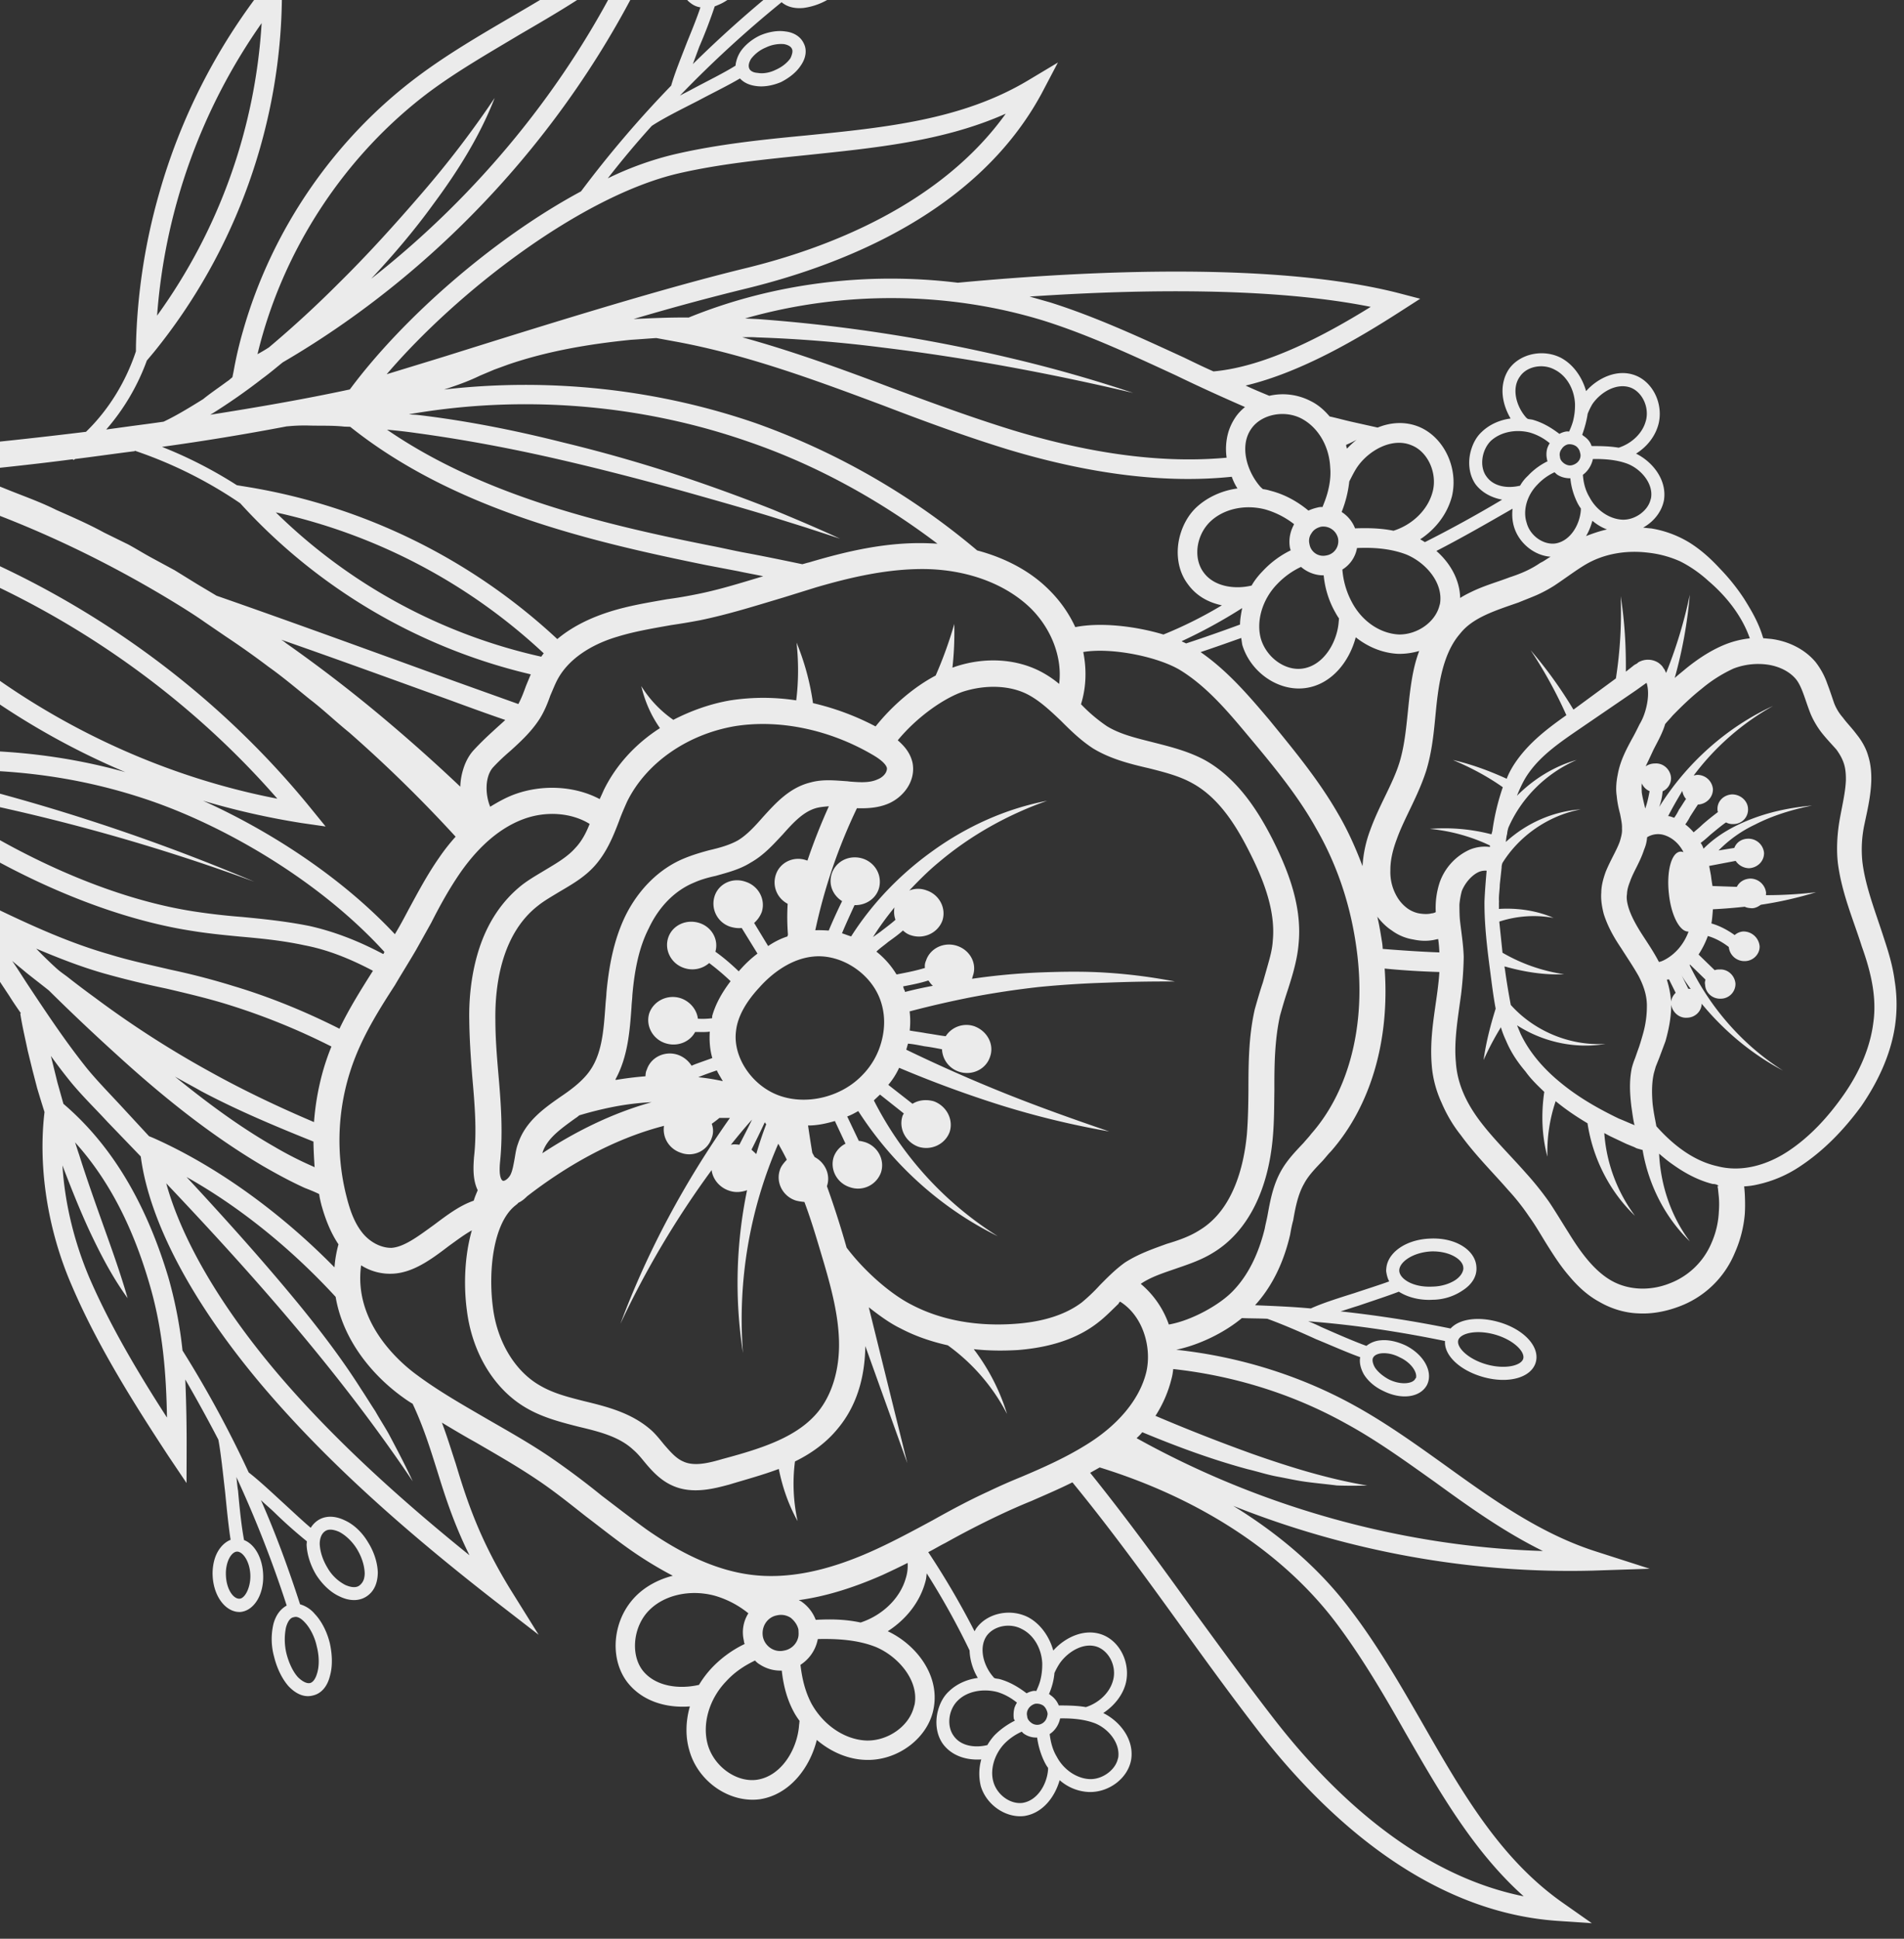 <svg width="112" height="114" fill="none" xmlns="http://www.w3.org/2000/svg"><rect width="100%" height="100%" fill="#333333" stroke="none"/><path d="M17.526 98.621c-.292-.32-.53-.83-.672-1.374a3.544 3.544 0 01-.032-1.548c.1-.356.253-.58.467-.607.195-.063.425.061.671.338.293.32.558.84.672 1.374.141.543.157 1.11.033 1.549l-.008.027c-.093.329-.245.552-.432.588-.187.035-.445-.097-.699-.347zm-2.801-6.033a2.19 2.19 0 01-.085.716c-.117.41-.347.7-.553.701-.359.017-.761-.541-.797-1.35-.044-.782.307-1.393.638-1.417.331-.025.76.541.797 1.35zm-9.453-17.42c-.903-2.12-1.463-4.41-1.598-6.638.508 1.328 1.024 2.629 1.61 3.89.645 1.367 1.333 2.686 2.223 3.915-.415-1.449-.927-2.867-1.42-4.25-.492-1.382-.985-2.765-1.435-4.195-.082-.23-.156-.488-.238-.718 1.909 2.11 3.35 4.827 4.355 8.25.802 2.683 1.008 5.286 1.053 7.933-1.64-2.537-3.32-5.351-4.55-8.187zm-3.67-17.317c-.29-.437-.571-.902-.887-1.347.261.222.55.452.811.674.457.367.894.698 1.35 1.064A124.189 124.189 0 006.76 61.92c2.67 2.444 5.522 4.763 8.706 6.643.811.467 1.603.899 2.465 1.291.293.113.558.218.843.358.027.215.082.438.137.66.192.676.481 1.528 1 2.297a6.98 6.98 0 00-.236 1.353c-3.228-3.284-6.978-5.975-10.672-7.615l-.238-.098-1.557-1.684c-.7-.761-1.433-1.502-2.07-2.274-1.264-1.573-2.4-3.286-3.537-5zM-5.37 47.587c-.133-.156-.258-.34-.39-.496C-.29 51.1 5.91 53.895 11.248 54.73c.986.162 1.934.253 2.882.344 1.208.107 2.472.228 3.779.51 1.287.247 2.566.729 4.029 1.499-.697 1.104-1.394 2.209-1.97 3.407-2.013-1.016-4.127-1.882-6.276-2.521a41.624 41.624 0 00-3.655-.949c-1.217-.286-2.414-.537-3.58-.897-2.348-.667-4.595-1.689-6.827-2.766l-1.459-.68a160.121 160.121 0 00-3.541-5.09zm-17.256-17.889c-.297-.202-.586-.432-.882-.634.476-.014.979-.019 1.454-.032 1.634-.04 3.248-.114 4.89-.18l3.202 1.293c2.142.874 4.073 2.28 5.615 4.02 4.267 4.821 9.714 8.705 15.721 11.238-5.522-1.538-10.451-1.427-14.99-1.028l-.214.028a96.98 96.98 0 00-5.504-6.386c-2.892-3.01-5.964-5.806-9.292-8.319zm-5.56-3.797c1.349.028 2.698.056 4.04.11 3.914.135 7.818.414 11.67.975-3.208.184-6.41.341-9.607.38-1.247.032-2.495.062-3.735.065a48.694 48.694 0 00-2.369-1.53zm36.108.629l.007-.027a25.543 25.543 0 016.129 3.04l.074.051a33.432 33.432 0 0017.089 10.058c-.097.239-.187.45-.284.689-.136.376-.265.724-.447 1.057l-3.59-1.285c-4.922-1.782-9.599-3.493-14.162-5.084l-1.136-.678-1.33-.821-1.381-.747c-.46-.25-.886-.518-1.346-.767l-1.424-.7c-.894-.49-1.865-.914-2.809-1.33-.956-.478-1.923-.812-2.902-1.208-.925-.38-1.865-.707-2.778-1.025 2.219-.229 4.437-.457 6.644-.748l.047.043.105-.06c1.162-.143 2.332-.314 3.494-.458zm31.95-16.324c2.464-.574 5.103-.83 7.626-1.091 3.953-.417 8.016-.803 11.664-2.431-3.808 5.311-10.388 7.913-15.483 9.13-5.138 1.264-11.679 3.315-17.475 5.132-1.197.37-2.359.722-3.458 1.06 4.195-4.905 11.434-10.456 17.126-11.8zm21.583 8.67c2.625.833 5.204 2.038 7.708 3.193 1.323.642 2.708 1.271 4.073 1.866-.191.153-.397.36-.55.584-.202.298-.35.61-.443.94a3.576 3.576 0 00-.088 1.454c-3.696.342-7.88-.194-12.554-1.61-2.441-.751-4.871-1.648-7.247-2.53-2.824-1.067-5.738-2.13-8.694-2.94.296-.005.565-.017.854.006 2.484.083 4.964.284 7.44.602 4.933.6 9.836 1.518 14.703 2.663a82.192 82.192 0 00-7.208-2.046 94.076 94.076 0 00-14.866-2.295c-.261-.015-.495-.022-.757-.037 5.715-1.633 11.962-1.607 17.63.15zm9.927 2.964c-.578-.252-1.147-.532-1.744-.82-2.532-1.162-5.138-2.375-7.845-3.232l-1.228-.349c6.648-.451 14.372-.538 20.066.605-2.685 1.664-6.161 3.519-9.25 3.796zm17.593 8.07c-.038.345-.022.705.083 1.06.286.969 1.199 1.702 2.154 1.766-.21.117-.401.27-.604.36-.55.378-1.122.63-1.804.85-.663.256-1.4.461-2.113.791-.273.13-.545.26-.799.425-.02-1.072-.594-2.063-1.398-2.765 1.52-.782 3-1.634 4.481-2.486zm4.322 1.612c.168-.278.28-.572.374-.9.261.222.538.39.858.51-.41.09-.834.236-1.232.39zm-12.02 23.755c-.075-.465-.15-.93-.26-1.376.239.305.512.59.836.8a2.9 2.9 0 001.291.544c.445.096.913.11 1.392-.02.028.008.063-.011.063-.011.039.277.059.52.07.789-1.08-.04-2.18-.115-3.333-.206a3.493 3.493 0 00-.06-.52zm8.325 24.617c-.117.41-1.068.643-2.16.334-1.092-.31-1.779-1.008-1.662-1.42.116-.41 1.067-.643 2.16-.333 1.092.31 1.779 1.008 1.662 1.419zm-10.407 3.823c1.814.988 3.55 2.25 5.22 3.434 2.006 1.458 4.066 2.93 6.344 4.05-8.305-.256-16.613-2.584-23.9-6.635a3.11 3.11 0 00.334-.349c2.033.844 4.088 1.605 6.198 2.174.581.135 1.147.325 1.736.433.589.108 1.17.243 1.74.316.596.08 1.2.134 1.77.207.612.025 1.205.016 1.797.007-2.336-.397-4.559-1.087-6.759-1.86a107.979 107.979 0 01-5.707-2.24 7.22 7.22 0 00.946-2.188c.054-.192.081-.391.1-.564 3.577.394 7.048 1.468 10.18 3.215zm-.671 11.617c1.546 2.037 2.878 4.309 4.135 6.53 1.977 3.431 4.004 6.996 6.97 9.642-6.392-1.281-11.42-6.229-14.64-10.369-1.62-2.087-3.19-4.249-4.72-6.34-1.945-2.712-3.983-5.51-6.142-8.194l.526-.295.035-.02c5.858 1.81 10.716 4.965 13.836 9.046zm-66.705-31.18c2.154 1.143 4.37 2.068 6.62 2.973.005.505.037 1.017.068 1.529l-.02-.035a21.148 21.148 0 01-2.371-1.206c-2.056-1.176-3.98-2.61-5.826-4.11.507.292 1.022.557 1.53.849zm14.69-22.969c1.069.392 2.138.784 3.214 1.15-.241.227-.475.427-.717.654-.397.36-.802.749-1.188 1.172-.265.31-.463.697-.588 1.135a3.765 3.765 0 00-.154.962 100.315 100.315 0 00-5.285-4.666 84.947 84.947 0 00-4.975-3.779c-.094-.086-.195-.144-.27-.195 3.223 1.122 6.538 2.33 9.963 3.567zm58.195-5.68l-.046.164c-.265.931-1.293 1.646-2.354 1.64-1.107-.047-2.173-.764-2.77-1.88a4.812 4.812 0 01-.571-1.938c.463-.283.775-.757.86-1.265.987-.046 1.997.034 2.902.38 1.135.47 2.185 1.655 1.98 2.899zm-5.946 12.428c-1.16-2.045-2.678-3.867-4.123-5.638-1.128-1.327-2.409-2.844-4.012-3.95.814-.272 1.602-.552 2.39-.831.023.125.039.277.062.402.485 1.618 2.136 2.767 3.734 2.54 1.536-.216 2.572-1.579 2.941-2.983.746.596 1.623.934 2.497.974.44.007.842-.056 1.259-.175-.035.02-.043.047-.058.102-.273.751-.4 1.514-.501 2.284-.186 1.487-.24 2.922-.624 4.174-.385 1.252-1.175 2.477-1.712 3.953a7.2 7.2 0 00-.462 2.147c-.387-1.027-.836-2.042-1.39-2.999zm-42.422-10.5c1.001-.307 2.054-.482 3.142-.676.553-.08 1.142-.179 1.703-.286 1.692-.348 3.314-.865 4.893-1.334l1.941-.603c1.96-.569 4.308-1.145 6.675-1.066 2.421.096 4.543.935 5.952 2.311 1.241 1.24 1.855 2.923 1.662 4.437a6.123 6.123 0 00-1.066-.717c-1.463-.77-3.319-.882-5.08-.287-.036.02-.098.031-.133.05.096-.86.13-1.708.11-2.572a24.185 24.185 0 01-1.096 3.033c-1.282.672-2.572 1.785-3.534 2.992a15.277 15.277 0 00-3.682-1.37 14.821 14.821 0 00-.967-3.56c.122 1.13.12 2.283-.02 3.398a12.705 12.705 0 00-3.864-.002c-1.178.199-2.327.612-3.364 1.147a6.704 6.704 0 01-1.885-1.985c.2.855.551 1.695 1.098 2.472-1.442.922-2.599 2.192-3.307 3.648a25.76 25.76 0 01-.238.525c-1.435-.763-3.346-.89-5.026-.273-.495.185-.951.44-1.415.723-.313-.769-.294-1.77.15-2.295.3-.329.662-.67 1.052-1.003.596-.541 1.235-1.13 1.714-1.882.268-.426.463-.904.622-1.362.164-.368.292-.716.467-1.021.767-1.351 2.307-2.098 3.495-2.441zm7.87 30.17c.273-.544.553-1.115.782-1.613.02.035.04.07.086.114a20.174 20.174 0 00-.587 1.757l-.28-.258zm1.431-16.166c-.221.677.08 1.384.696 1.707a13 13 0 00.017 1.81l-.03.11c-.39.126-.769.314-1.135.565l-.824-1.358a1.64 1.64 0 00.448-.642c.237-.732-.185-1.532-.942-1.777-.776-.28-1.594.11-1.831.842a1.43 1.43 0 00.933 1.803c.219.063.445.097.66.07l.929 1.506a6.708 6.708 0 00-1.001.929c-.043.047-.078.067-.094.121-.44-.42-.89-.814-1.381-1.161.202-.712-.209-1.45-.938-1.687-.784-.252-1.602.138-1.84.87-.237.731.185 1.531.942 1.776a1.5 1.5 0 001.47-.293c.437.33.866.69 1.26 1.068-.518.681-.884 1.347-1.078 2.031-.015.055.004.09-.011.145-.277.04-.574.045-.835.03-.059-.52-.45-1.016-1.015-1.206-.756-.244-1.575.145-1.84.87-.237.73.185 1.531.942 1.776.702.228 1.435-.067 1.75-.658.296-.005.585.018.862-.022-.03.524 0 1.036.15 1.552-.593.217-.983.343-1.22.453a1.566 1.566 0 00-.82-.647c-.757-.245-1.575.145-1.812.877-.066.129-.07.246-.082.39a19.6 19.6 0 00-1.743.216l-.02-.035c.733-1.331.844-2.868.944-4.26.008-.234.043-.461.05-.696.143-1.646.438-2.894.967-3.928.6-1.28 1.546-2.224 2.65-2.68.405-.182.822-.3 1.294-.403.674-.193 1.403-.371 2.05-.78.771-.431 1.336-1.07 1.885-1.654.65-.733 1.243-1.364 2.007-1.562.222-.055.464-.075.706-.095a34.804 34.804 0 00-1.26 3.193l-.055-.015c-.75-.272-1.568.117-1.805.85zm-3.12 12.136a12.528 12.528 0 00-1.438-.231c.203-.09.565-.224 1.087-.402.09.204.235.422.352.633zM31.92 67.757c.26-.814 1.07-1.383 1.924-2a1.54 1.54 0 00.226-.172 20.99 20.99 0 011.938-.486 15.796 15.796 0 012.323-.288c-2.37.66-4.54 1.76-6.427 3l.016-.055zm15.952-11.513c1.575-.145 3.277.93 3.875 2.46.324.833.337 1.724.088 2.6a4.418 4.418 0 01-1.102 1.907c-1.219 1.282-3.219 1.78-4.833 1.233-1.643-.555-2.806-2.276-2.605-3.817.089-.833.572-1.702 1.378-2.568.693-.78 1.839-1.698 3.2-1.815zm-3.636 9.592c-.222.47-.479.959-.743 1.476-.172-.02-.344-.038-.504.005.41-.505.818-1.01 1.247-1.481zm10.641-7.87c-.561.106-1.095.221-1.637.363a.5.5 0 00-.07-.168c-.012-.062-.032-.097-.044-.16.5-.095.998-.19 1.486-.348.086.114.144.219.265.312zm-2.203-3.881c-.276.247-.573.459-.877.698l-.444.318c.378-.603.81-1.19 1.262-1.743-.043.254-.023.497.06.727zm-23.25 14.147c.167-1.728.036-3.452-.11-5.121-.09-1.032-.173-2.091-.174-3.127-.033-2.17.412-5.092 2.497-6.72.382-.306.802-.541 1.266-.824.71-.42 1.481-.852 2.089-1.538.693-.78 1.074-1.707 1.42-2.615.144-.403.308-.771.471-1.14 1.12-2.285 3.545-3.965 6.336-4.445 2.596-.418 5.553.184 8.108 1.679.203.117.757.452.843.772a.361.361 0 01-.02.172c-.053.192-.26.4-.525.502-.475.22-1.053.175-1.63.13l-.171-.02c-.667-.041-1.408-.133-2.145.072-1.236.3-2.058 1.221-2.786 2.02-.479.546-.95 1.063-1.484 1.385-.491.275-1.068.437-1.7.583-.48.13-.994.28-1.497.492-1.438.599-2.669 1.818-3.443 3.403-.584 1.225-.926 2.638-1.096 4.483-.007.235-.042.462-.057.724-.112 1.537-.2 2.991-1.06 4.049-.41.505-.975.937-1.594 1.353-1.029.714-2.073 1.483-2.493 2.755-.12.32-.152.638-.21.947-.058.309-.108.59-.198.802-.105.266-.366.458-.475.427-.055-.016-.277-.167-.161-1.2zM34.403 82.4c-.963-.243-1.845-.464-2.629-.923-1.474-.833-2.54-2.586-2.784-4.638-.275-2.15.034-4.902 1.3-5.934.078-.067.148-.106.199-.18.203-.09.358-.224.522-.385 2.155-1.667 4.93-3.336 8.048-4.138-.105.68.294 1.356.996 1.585a1.392 1.392 0 001.812-.877c.105-.266.1-.563 0-.828.147-.106.295-.212.451-.346l.62-.001c-2.663 3.772-4.847 7.828-6.445 12.11a54.166 54.166 0 015.368-9.042c.06.52.45 1.015 1.015 1.205.375.136.741.092 1.069-.022a26.83 26.83 0 00-.24 9.579 25.814 25.814 0 012.077-12.313c.176.316.352.632.5.941-.171.188-.342.376-.412.623-.237.731.184 1.532.941 1.776.164.047.363.073.507.085.438 1.16.778 2.351 1.127 3.516.465 1.582.876 3.148.909 4.697.036 1.638-.41 3.109-1.229 4.12-1.218 1.488-3.265 2.15-5.627 2.782-.87.257-1.688.439-2.313.143-.42-.179-.753-.569-1.131-1.002-.219-.269-.457-.573-.738-.83-1.132-1.002-2.532-1.37-3.913-1.703zm33.135-37.236c.936.237 1.818.457 2.582.881 1.612.872 2.631 2.582 3.35 3.999.738 1.452 1.579 3.377 1.401 5.25-.03.525-.163.99-.31 1.51-.086.302-.18.63-.272.96-.175.512-.33 1.06-.478 1.58-.362 1.584-.372 3.18-.374 4.747-.007.856-.022 1.74-.091 2.608-.147 1.556-.678 4.365-2.779 5.633-.576.37-1.231.598-1.94.81-.823.3-1.673.591-2.468 1.106-.557.404-1.013.867-1.469 1.329-.342.376-.705.717-1.052 1.004-.939.71-2.24 1.14-3.898 1.26-2.23.167-4.34-.195-6.087-1.105-1.241-.619-2.802-1.979-3.852-3.372a55.361 55.361 0 00-1.158-3.613l.008-.028c.214-.65-.115-1.364-.731-1.687l-.137-.246a74.29 74.29 0 01-.25-1.61c.53.003 1.064-.112 1.578-.262l.625 1.332a1.407 1.407 0 00-.693.78c-.237.731.185 1.532.941 1.776a1.434 1.434 0 001.84-.869c.237-.732-.185-1.532-.941-1.777-.137-.038-.246-.07-.363-.073l-.684-1.437c.23-.082.44-.2.65-.318 2.047 3.185 4.92 5.746 8.208 7.36a20.236 20.236 0 01-7.291-7.988l.362-.341 1.397 1.107c-.016.054-.059.101-.074.156-.237.732.185 1.532.934 1.804.756.244 1.575-.145 1.84-.869.236-.732-.185-1.532-.934-1.804-.437-.124-.893-.076-1.252.148l-1.424-1.114c.265-.31.483-.662.638-1.003a67.48 67.48 0 005.957 2.194 50.533 50.533 0 006.404 1.55c-2.071-.706-4.135-1.44-6.148-2.247a92.235 92.235 0 01-5.793-2.561c.04-.137.07-.247.101-.356.289.022.624.088.96.154.37.045.733.119 1.041.177a1.451 1.451 0 001.011 1.322c.757.245 1.575-.145 1.813-.876.264-.724-.158-1.524-.934-1.804a1.45 1.45 0 00-1.672.59c-.343-.037-.733-.118-1.131-.172-.336-.066-.679-.104-.987-.162a4.722 4.722 0 00-.005-1.126 59.842 59.842 0 013.63-.834c1.31-.25 2.604-.445 3.945-.597a59.436 59.436 0 013.996-.257 86.465 86.465 0 014.032-.069 31.547 31.547 0 00-4.013-.517c-1.36-.09-2.725-.063-4.098-.009a38.46 38.46 0 00-3.82.366l.046-.164c.264-.725-.157-1.525-.941-1.777-.757-.244-1.576.145-1.813.877a.748.748 0 00-.062.426c-.55.17-1.11.276-1.672.384a5.032 5.032 0 00-1.183-1.342c.206-.208.46-.373.694-.573.296-.212.592-.424.868-.67.14.128.29.23.48.284.757.244 1.575-.145 1.84-.87.237-.731-.185-1.531-.942-1.776a1.392 1.392 0 00-1.006.01c.55-.583 1.126-1.16 1.742-1.666 1.862-1.572 4.037-2.79 6.364-3.609-2.433.464-4.768 1.518-6.813 3.009-1.855 1.338-3.487 3.035-4.714 4.965-.19-.054-.374-.135-.538-.182.195-.477.498-1.131.736-1.656.791.018 1.45-.535 1.488-1.294.046-.786-.56-1.46-1.37-1.513-.811-.053-1.478.528-1.524 1.314-.03.524.25.988.676 1.257-.28.571-.591 1.252-.786 1.73-.261-.015-.522-.03-.791-.017a32.158 32.158 0 012.45-7.177c.584.018 1.212-.011 1.812-.255.9-.366 1.675-1.33 1.456-2.428-.133-.57-.465-.96-.867-1.311 1.169-1.415 2.739-2.478 3.819-2.853 1.364-.441 2.822-.382 3.872.182.69.373 1.272.923 1.9 1.516.574.577 1.175 1.162 1.897 1.633 1.006.611 2.134.901 3.241 1.157zm5.404-8.439a95.338 95.338 0 01-3.177 1.111c-.074-.05-.183-.082-.257-.132a30.371 30.371 0 003.562-1.949c-.066.337-.124.646-.128.97zm1.48-6.771a4.993 4.993 0 011.7.867c-.074.157-.148.313-.186.45a2.03 2.03 0 00-.058.93c.012.063.031.099.043.161a5.6 5.6 0 00-1.644 1.22c-.25.255-.48.545-.654.85-1.014.245-2.227.05-2.82-.77-.621-.828-.447-2.169.371-2.973.775-.756 2.038-1.049 3.247-.735zm3.597 2.707a.816.816 0 01-.99-.665.756.756 0 01.123-.646c.117-.203.328-.321.55-.377a.89.89 0 011.01.701.879.879 0 01-.019.38.84.84 0 01-.674.608zm.73 3.877c-.082 1.22-.883 2.59-2.115 2.773-1.018.156-2.122-.631-2.459-1.733-.297-1.031.068-2.318.945-3.224.42-.443.9-.78 1.41-1.02.355.308.831.502 1.334.497.067.7.27 1.438.661 2.14.079.141.157.282.242.395-.015.055-.003.117-.019.172zm18.028 11.005c-.078-.348-.164-.668-.203-.945-.008-.18-.016-.36.003-.532.09.203.25.367.46.456-.065.337-.139.7-.26 1.021zm1.202 8.864c-.175.098-.308.15-.397.154-.305-.59-.66-1.105-.988-1.613-.348-.542-.66-1.104-.81-1.62-.073-.258-.12-.508-.078-.762.008-.235.07-.454.175-.72.19-.567.588-1.135.833-1.894a2.2 2.2 0 00.174-.72 1.22 1.22 0 01.956-.143c.464.131.873.455 1.147.947l.039.07c-.055-.015-.137-.039-.199-.027-.519.06-.802 1.163-.664 2.445.13 1.31.65 2.286 1.16 2.253-.265.724-.751 1.296-1.348 1.63zm-9.248-7.744c.758-1.738 2.203-3.192 4.02-3.979-1.314.367-2.53 1.117-3.52 2.109.203-.505.425-.975.713-1.367.736-1.034 1.835-1.787 2.934-2.54l3.366-2.3.593-.424.027.008c.137.453.09 1.031-.065 1.58-.085.3-.19.566-.358.845-.14.285-.28.571-.455.877-.315.59-.681 1.256-.825 2.074-.081.39-.124.852-.06 1.255.035.395.113.742.199 1.063.059.312.125.598.11.86.02.242-.042.461-.12.735-.175.513-.545 1.088-.837 1.805-.136.375-.26.813-.26 1.228-.034.434.048.871.146 1.254.25.782.629 1.422 1.023 2.007.367.578.742 1.128 1.035 1.655.285.555.461 1.078.478 1.645a5.955 5.955 0 01-.244 1.795c-.086.301-.171.603-.292.923l-.16.458a4.42 4.42 0 00-.19.568c-.163.782-.112 1.536-.025 2.271.051.34.094.708.173 1.055.027.008.02.035.02.035l-.028-.007c-.293-.113-.605-.26-.897-.373-1.194-.576-2.337-1.226-3.344-2.044-1.034-.826-1.905-1.813-2.44-2.941l-.211-.504c1.545 1 3.468 1.398 5.207 1.093-2.133.134-4.232-.787-5.575-2.292-.13-.688-.25-1.403-.345-2.11-.012-.063-.031-.099-.016-.153 1.147.325 2.333.514 3.498.46a10.148 10.148 0 01-3.623-1.265l-.19-1.83a6.5 6.5 0 013.19-.219c-.971-.424-2.102-.596-3.213-.527.011-.145-.004-.297.007-.442-.024-.332.042-.669.046-.993l.108-1.005c-.004-.09.02-.172.043-.254.98-1.586 2.68-2.791 4.613-3.16-1.594.11-3.173.787-4.408 1.916.02-.172.031-.317.078-.481.003-.118.042-.255.073-.364zm10.728 9.496a.255.255 0 00-.144-.012l-.395-.792c.156.28.347.542.539.804zm-.28-11.177c-.144.196-.269.427-.413.622a3.002 3.002 0 01-.284.482c-.11-.03-.21-.09-.328-.093l-.027-.008c.265-.516.549-.998.833-1.48a.946.946 0 00.219.477zM73.616 25.197c.592-.838 1.937-1.108 2.94-.586.975.513 1.635 1.618 1.691 2.877.051.547-.042 1.083-.174 1.548-.078.274-.183.54-.28.779a.85.85 0 00-.304.032 2.574 2.574 0 00-.522.177c-.597-.495-1.354-.946-2.236-1.167a2.29 2.29 0 00-.444-.096l-.14-.129c-.805-.909-1.259-2.428-.53-3.435zm-29.943 7.276c-.644-.124-1.28-.274-1.895-.39-6.283-1.25-13.358-2.932-19.012-6.816a31.58 31.58 0 011.743.2c2.812.383 5.612.911 8.381 1.549 2.797.645 5.542 1.365 8.3 2.148 1.365.387 2.757.782 4.115 1.197l2.06.644 2.05.67c-1.302-.606-2.62-1.157-3.966-1.717a108.717 108.717 0 00-4.03-1.498 87.226 87.226 0 00-8.276-2.438c-2.809-.708-5.628-1.271-8.51-1.616-.2-.027-.378-.018-.577-.045 6.643-1.163 13.623-.603 19.985 1.617 3.979 1.366 7.728 3.436 11.103 5.992-.117-.004-.261-.015-.378-.019-2.62-.122-5.1.506-7.193 1.125-.125.024-.257.075-.382.1-1.17-.244-2.34-.487-3.518-.703zM20.412 70.469a13.326 13.326 0 01.526-8.403c.591-1.46 1.405-2.768 2.296-4.143.401-.685.83-1.363 1.23-2.048l.9-1.609c.537-1.06 1.078-2.032 1.728-2.972 1.09-1.555 2.337-2.622 3.69-3.126 1.352-.504 2.85-.374 3.903.28-.21.532-.467 1.021-.845 1.417-.436.498-1.075.879-1.714 1.26-.464.282-.955.557-1.407.902-1.406 1.11-2.212 2.598-2.647 4.132-.373 1.315-.493 2.672-.468 3.833.012 1.098.088 2.185.17 3.244.146 1.67.288 3.248.107 4.824-.02.38-.116 1.24.22 1.927-.09.212-.18.423-.234.615-.85.291-1.605.876-2.353 1.433-.854.616-1.723 1.287-2.475 1.34-.566.016-1.217-.287-1.681-.833-.418-.503-.707-1.147-.946-2.073zm26.555 25.35c.008.18.024.333-.023.497a1.033 1.033 0 01-.83.741c-.569.135-1.134-.263-1.24-.826-.098-.59.264-1.138.825-1.245.285-.067.566-.017.815.143.215.179.387.405.453.69zm-9.196 2.362c-.699-.967-.502-2.598.437-3.516.904-.897 2.409-1.21 3.81-.842a5.59 5.59 0 012.004 1.042 2.083 2.083 0 00-.271 1.58c.012.063.016.153.055.223a6.56 6.56 0 00-1.933 1.405 5.846 5.846 0 00-.755.999c-1.201.28-2.62.085-3.347-.89zm9.237 3.213c-.089 1.455-1.042 3.049-2.489 3.26-1.197.163-2.496-.768-2.875-2.03-.36-1.226.06-2.705 1.064-3.752.514-.564 1.091-.933 1.707-1.232.066.078.16.164.261.222.398.261.835.385 1.311.372.09.825.29 1.68.74 2.489.097.175.202.324.308.472-.016.055-.012.145-.027.199zm6.733-.959c-.311 1.095-1.523 1.935-2.755 1.911-1.287-.04-2.547-.901-3.25-2.166-.403-.765-.563-1.55-.65-2.285.542-.35.904-.898 1.02-1.516 1.158-.026 2.348.045 3.409.465 1.318.551 2.54 1.963 2.288 3.371l-.062.22zm-.464-7.62c-.326 1.151-1.35 2.163-2.653 2.592-.889-.193-1.77-.206-2.64-.157a2.29 2.29 0 00-.82-1.061.341.341 0 00-.156-.074l.008-.028c1.536-.215 3.15-.704 4.904-1.479.476-.22.986-.46 1.47-.707a2.445 2.445 0 01-.113.915zm4.842-5.106c-1.118.511-2.198 1.093-3.25 1.682-1.15.62-2.37 1.28-3.586 1.823-2.67 1.196-5.013 1.656-7.119 1.383-1.907-.245-3.904-1.108-6.12-2.654-.882-.635-1.776-1.332-2.65-1.995a46.57 46.57 0 00-2.993-2.24c-1.186-.81-2.458-1.526-3.675-2.227-1.393-.81-2.867-1.642-4.16-2.6-.955-.686-3.792-3.06-3.324-6.478a3.16 3.16 0 001.927.488c1.174-.081 2.218-.85 3.235-1.627.444-.318.896-.663 1.352-.918l-.008.027c-.427 1.506-.476 3.238-.288 4.653.31 2.544 1.639 4.727 3.574 5.808.94.533 1.985.8 3.003 1.06 1.244.294 2.399.592 3.215 1.356.214.18.413.413.632.682.418.504.93 1.093 1.662 1.419 1.175.54 2.488.173 3.35-.056.904-.276 1.926-.548 2.916-.918.22 1.098.579 2.117 1.106 3.066a10.241 10.241 0 01-.155-3.507c.958-.467 1.847-1.103 2.528-1.945 1.297-1.556 1.592-3.425 1.61-4.84l2.471 6.885-2.267-9.166c.652.51 1.265.951 1.862 1.239.846.447 1.786.773 2.785.997a11.49 11.49 0 013.486 4.038 12.225 12.225 0 00-1.958-3.811c.858.095 1.712.101 2.582.052 1.961-.154 3.528-.686 4.7-1.596.453-.345.83-.74 1.236-1.129a.218.218 0 01.093-.121c1.377.864 1.874 2.75 1.533 4.163-.389 1.577-1.65 3.113-3.576 4.283-1.18.73-2.431 1.292-3.772 1.859a34.9 34.9 0 00-1.957.865zm19.008-21.032c-.144.195-.308.356-.444.524-.463.49-.962 1-1.32 1.638-.475.842-.642 1.742-.8 2.614-.051.281-.121.528-.164.782-.373 1.522-.992 2.767-1.868 3.672-.799.84-2.474 1.754-3.776 1.977a5.472 5.472 0 00-1.652-2.392c.584-.397 1.267-.618 2.019-.878.752-.26 1.532-.512 2.249-.96 1.995-1.209 3.244-3.636 3.506-6.847.078-.895.073-1.814.087-2.697-.005-1.54.02-2.983.335-4.404.14-.492.28-.986.455-1.498.276-.869.568-1.792.64-2.778.205-2.28-.717-4.435-1.545-6.09-.817-1.594-2.028-3.565-3.99-4.654-.948-.506-1.966-.765-2.957-1.017-1.017-.26-1.989-.476-2.792-.97a9.412 9.412 0 01-1.522-1.29c.307-.978.34-2.034.133-3.07 1.704-.285 4.489.298 5.764 1.104 1.553.973 2.787 2.448 3.954 3.844 1.433 1.709 2.905 3.488 3.979 5.42 1.187 2.053 1.98 4.35 2.342 6.82.369 2.443.239 4.773-.344 6.827-.474 1.67-1.245 3.139-2.289 4.323zm23.914 3.057l-.008.027.023.125.048.458c.031.304.027.629.004.918a5.106 5.106 0 01-.423 1.804 4.345 4.345 0 01-2.481 2.403c-1.13.448-2.418.409-3.432-.175-1.014-.584-1.8-1.665-2.506-2.812-.367-.578-.727-1.183-1.14-1.803a18.096 18.096 0 00-1.351-1.686c-.937-1.065-1.932-2.028-2.725-3.081-.793-1.054-1.328-2.182-1.41-3.449-.12-1.247.117-2.6.307-3.996.085-.716.143-1.44.154-2.206-.024-.746-.146-1.462-.22-2.134-.032-.305-.028-.63-.033-.926.023-.29.082-.599.144-.818.194-.477.588-.928.993-1.109a.963.963 0 01.464-.075c-.054.606-.1 1.185-.127 1.798-.01 1.388.159 2.768.336 4.12.094.708.18 1.443.322 2.193-.315 1.005-.568 1.999-.711 3.024a16.71 16.71 0 011.02-1.93c.074.257.176.523.305.796.28.672.675 1.258 1.14 1.804.316.445.71.823 1.105 1.2-.186 1.28-.146 2.593.186 3.812a9.295 9.295 0 01.485-3.266c.597.495 1.217.908 1.873 1.301.318 2.103 1.33 4.047 2.793 5.44a9.248 9.248 0 01-1.806-4.864c.129.067.23.125.359.191l.936.443.476.195.128.066.055.015.028.008.027.008.027.007.218.062c.353 2.083 1.346 3.993 2.782 5.377-1.136-1.506-1.73-3.362-1.81-5.16.261.222.523.444.82.647.686.49 1.478.922 2.332 1.135a.609.609 0 01.226.035c.055.015.074.05.129.066-.035.02-.035.02-.062.012zm2.945-30.651c.651.096 1.248.383 1.627.816.378.433.547 1.191.871 2.023.172.434.453.898.738 1.245.285.348.559.632.804.91.211.296.348.542.442.835.094.293.117.625.114.95-.023.703-.213 1.478-.364 2.323-.144.817-.209 1.775-.099 2.635.239 1.755.919 3.31 1.4 4.837.544 1.515.889 3.004.676 4.482-.186 1.486-.832 2.93-1.728 4.215-.895 1.285-1.966 2.46-3.241 3.312-1.274.852-2.782 1.282-4.21.907-1.388-.306-2.598-1.24-3.582-2.348l-.07-.376a11.496 11.496 0 01-.15-.93c-.055-.637-.055-1.258.073-1.814l.109-.383.202-.505.37-.99c.194-.685.349-1.44.34-2.241a5.736 5.736 0 00-.258-1.376c.035-.02.09-.004.124-.024l.395.793c-.164.16-.288.392-.268.634.04.485.46.87.944.83.476-.013.846-.381.853-.823 1.339 1.623 2.963 2.971 4.785 3.932-2.377-1.503-4.289-3.703-5.497-6.206l.035-.02.902.878c-.023.082-.054.192-.023.29.012.476.433.862.944.83a.866.866 0 00.842-.886c-.04-.485-.461-.87-.945-.83a.703.703 0 00-.277.04l-.948-.92c.21-.326.401-.686.545-1.089.437.124.87.365 1.233.646a.92.92 0 00.944.83c.503-.005.889-.428.869-.878a.956.956 0 00-.964-.865.85.85 0 00-.503.212c-.418-.296-.878-.545-1.369-.684.05-.282.065-.544.089-.833a32.177 32.177 0 001.871-.15c.129.066.273.078.417.089.207 0 .382-.099.53-.205a22.307 22.307 0 003.248-.736 24.76 24.76 0 01-2.94.172.21.21 0 01.004-.117.938.938 0 00-.937-.858c-.359.017-.647.202-.787.487l-1.431-.05a10.929 10.929 0 01-.09-.618l-.106-.563 1.559-.297a.97.97 0 00.792.432c.511-.033.889-.429.877-.906a.921.921 0 00-.945-.83c-.386.009-.682.22-.803.542l-.927.15a7.463 7.463 0 012.143-1.522c1.036-.534 2.198-.885 3.356-1.119-1.182.109-2.367.335-3.524.776-1.025.39-2.035.931-2.861 1.762a1.146 1.146 0 00-.168-.343c.183-.126.382-.306.581-.486.347-.287.693-.573.912-.718a.82.82 0 00.444.096.851.851 0 00.849-.913c-.02-.45-.441-.835-.944-.83-.511.032-.889.428-.849.913-.008.027.011.063.023.125-.226.173-.565.431-.919.745-.164.161-.355.314-.51.447a3.07 3.07 0 00-.489-.464c.102-.148.203-.297.277-.454.16-.25.32-.501.471-.724l.027.007c.484-.04.862-.436.849-.913a.92.92 0 00-.944-.83l-.187.035a14.98 14.98 0 014.671-4.09c-2.713 1.243-5.081 3.353-6.7 5.941a3.49 3.49 0 00.201-.92.846.846 0 00.495-.806c-.04-.484-.462-.87-.945-.83a.956.956 0 00-.55.17c.14-.286.288-.6.444-.94.14-.286.315-.591.47-.932.083-.184.172-.395.234-.614.137-.169.3-.33.436-.498.542-.556 1.11-1.105 1.719-1.584a8.257 8.257 0 011.87-1.185 4.042 4.042 0 012.012-.228zm-5.177-6.086c.57.28 1.163.685 1.678 1.157 1.046.888 1.96 2.036 2.421 3.32.02.036.02.036.012.063a5.506 5.506 0 00-1.528.395c-.838.354-1.57.856-2.221 1.382-.234.2-.46.373-.659.553a26.4 26.4 0 00.888-4.897 27.2 27.2 0 01-1.395 4.605c-.012-.062-.059-.105-.07-.168-.02-.035-.106-.148-.145-.218a1.323 1.323 0 00-.234-.215 1.132 1.132 0 00-1.135-.055.392.392 0 00-.113.086l-.07.04-.105.058-.191.153-.304.24c.014-1.506-.07-2.98-.305-4.437a25.184 25.184 0 01-.28 4.833l-2.497 1.836a25.371 25.371 0 00-2.519-3.496 26.339 26.339 0 012.102 3.822c-1.072.76-2.194 1.596-3.004 2.787-.202.298-.385.63-.506.951-1.018-.466-2.087-.858-3.167-1.105 1.053.446 2.028.96 2.938 1.603a13.6 13.6 0 00-.614 2.578 192.1 192.1 0 01-.054.191 10.918 10.918 0 00-3.627-.319 10.55 10.55 0 013.53.972c.02.036.012.063.004.09a2.316 2.316 0 00-1.197.164 3.32 3.32 0 00-1.757 1.928 4.757 4.757 0 00-.228 1.74.617.617 0 01-.257.075c-.223.056-.484.04-.737-.002a1.734 1.734 0 01-.706-.318 2.24 2.24 0 01-.52-.562 2.842 2.842 0 01-.45-1.637c-.008-.594.136-1.204.377-1.846.44-1.237 1.237-2.49 1.735-4.036.47-1.553.484-3.058.674-4.454.182-1.37.528-2.692 1.315-3.593.74-.944 2.034-1.346 3.44-1.835.336-.141.698-.275 1.069-.436a7.98 7.98 0 001.044-.562c.655-.436 1.22-.867 1.789-1.21 1.103-.663 2.432-.877 3.715-.72a6.27 6.27 0 011.865.5zm-7.048-6.143a.517.517 0 01.097-.446.604.604 0 01.374-.279.697.697 0 01.472.105.614.614 0 01.243.394.482.482 0 01.004.297c-.062.22-.253.372-.476.428-.16.043-.323-.004-.471-.105-.121-.093-.235-.214-.243-.394zm-1.32 1.638a3.203 3.203 0 011.001-.722l.141.128c.222.152.496.23.792.225.04.485.188 1 .434 1.485.059.105.117.21.184.288-.008.028.004.09-.004.118-.07.868-.63 1.804-1.496 1.943-.705.095-1.493-.454-1.69-1.22-.238-.718.019-1.622.638-2.245zm6.638.936c-.18.63-.92 1.16-1.649 1.13-.756-.037-1.525-.55-1.927-1.316-.262-.43-.364-.902-.391-1.324.296-.212.514-.564.588-.928.71-.006 1.403.043 2.043.284.796.314 1.526 1.172 1.375 2.017l-.04.137zm-.278-4.636c-.194.685-.806 1.28-1.585 1.533-.535-.092-1.065-.095-1.595-.098-.075-.257-.254-.456-.504-.616-.02-.035-.047-.043-.047-.043.136-.376.26-.814.323-1.24a4.1 4.1 0 01.28-.572c.498-.716 1.453-1.274 2.276-.952.66.276 1.066 1.131.876 1.906l-.024.082zm-7.388-2.659c.405-.595 1.34-.773 2.032-.4.698.346 1.155 1.127 1.202 1.999a3.73 3.73 0 01-.131 1.087 4.25 4.25 0 01-.218.56.524.524 0 00-.207 0 1.26 1.26 0 00-.362.134c-.437-.331-.937-.65-1.564-.829-.082-.023-.2-.026-.309-.057-.02-.035-.074-.051-.093-.086-.559-.632-.875-1.699-.35-2.408zm-1.727 3.801c.56-.521 1.442-.715 2.296-.502a3.23 3.23 0 011.178.63 1.432 1.432 0 00-.148.313 1.301 1.301 0 00-.007.65c-.008.027.012.062.031.097a3.935 3.935 0 00-1.157.855 2.33 2.33 0 00-.46.58c-.728.178-1.551.063-1.973-.53-.43-.566-.302-1.536.24-2.093zm-4.671.243c.96.361 1.545 1.622 1.262 2.726l-.024.082c-.28.986-1.148 1.864-2.282 2.223-.753-.155-1.517-.165-2.262-.14a1.979 1.979 0 00-.789-.963 6.82 6.82 0 00.45-1.796c.133-.258.273-.544.433-.794.674-1.022 2.076-1.808 3.212-1.338zm-3.284-.28l.07-.04c-.19.153-.39.333-.56.521a.459.459 0 01-.055-.222 5.81 5.81 0 00.545-.26zm-41.128-6.02l1.178.216c4.177.771 8.234 2.278 12.181 3.753 2.368.909 4.825 1.813 7.294 2.573 4.892 1.477 9.31 2.02 13.201 1.615.082.23.192.469.336.688-.92.123-1.8.524-2.448 1.14-.448.435-.755.999-.926 1.601-.28.986-.15 2.088.451 2.88.508.707 1.226 1.088 2.006 1.25a24.556 24.556 0 01-3.438 1.718c-1.657-.5-3.716-.73-5.186-.436a7.472 7.472 0 00-1.535-2.182c-1.1-1.111-2.59-1.89-4.237-2.327a42 42 0 00-13.038-7.488c-5.832-2.01-12.161-2.681-18.321-1.973l.292-.095c.62-.208 1.212-.425 1.828-.724l.838-.354.823-.3c2.319-.791 4.736-1.2 7.196-1.449.511-.032.995-.073 1.505-.105zm-21.74 5.195l.24-.02a9.92 9.92 0 011.042-.03c.702.021 1.42-.012 2.106.064l.35.011c6.038 4.82 13.967 6.715 20.94 8.132l1.903.363c.472.104.979.189 1.45.293-1.32.394-2.65.816-4.022 1.078a24.34 24.34 0 01-1.641.274c-1.088.194-2.23.373-3.365.732-.94.296-2.112.791-3.083 1.61a35.046 35.046 0 00-18.117-8.928l-.733-.12a25.713 25.713 0 00-4.404-2.255c2.456-.34 4.9-.74 7.333-1.204zm-.64 5.056a33.647 33.647 0 0115.762 8.29 1.92 1.92 0 00-.144.197 32.32 32.32 0 01-15.617-8.487zM-7.5 33.37a17.105 17.105 0 00-2.752-2.468c10.219 2.456 19.665 8.155 26.566 16.062C7.224 45.213-1.387 40.314-7.5 33.37zm25.18 15.017l1.474.212-.94-1.155C10.289 37.737-1.322 31.038-13.65 29.049l-1.81-.276c2.905-.153 5.826-.36 8.727-.602 6.162 1.571 12.084 4.199 17.5 7.57.425.269.85.538 1.267.834l1.26.86a50.24 50.24 0 012.506 1.777c.835.592 1.62 1.258 2.411 1.897.8.612 1.542 1.325 2.334 1.965a80.429 80.429 0 016.256 6.125 11.46 11.46 0 00-.97 1.234c-.692.987-1.264 2.068-1.821 3.094-.257.489-.506.951-.782 1.405-3.17-3.385-7.388-6.091-11.285-7.848a45.14 45.14 0 005.737 1.302zm.466 6.051c-1.369-.27-2.66-.4-3.923-.521a37.862 37.862 0 01-2.8-.321C6.447 52.834.69 50.253-4.489 46.564a116.14 116.14 0 0119.447 5.282 117.831 117.831 0 00-20.255-6.488c4.195-.23 8.75-.062 13.793 1.606 4.532 1.493 10.22 4.735 14.113 9.006a.267.267 0 01-.067.13c-1.564-.83-3.007-1.358-4.396-1.663zM2.13 55.781c1.292.544 2.618 1.068 4.01 1.464a54.23 54.23 0 003.643.885c1.217.286 2.406.565 3.573.925a39.16 39.16 0 016.14 2.483c-.195.477-.362.962-.502 1.455a15.26 15.26 0 00-.523 2.988c-2.08-.885-4.108-1.846-6.07-2.935a58.188 58.188 0 01-6.836-4.396 52.144 52.144 0 01-1.628-1.232c-.195-.144-.417-.296-.605-.467a24.359 24.359 0 01-1.202-1.17zm23.574 30.66c.462 1.492.974 3.117 1.912 5.011-4.753-3.834-8.496-7.382-11.389-10.808-3.31-3.928-5.548-7.788-6.448-11.062C15 75.088 20.024 80.775 24.277 87.102c-.438-.953-.919-1.859-1.399-2.765-.254-.456-.543-.894-.797-1.35-.289-.437-.55-.867-.84-1.304-1.12-1.768-2.39-3.43-3.681-5.01-2.128-2.587-4.35-5.052-6.586-7.462 3.106 1.74 6.154 4.202 8.769 7.046.416 2.485 2.098 4.56 3.909 5.873.195.144.417.296.62.413.625 1.332 1.013 2.566 1.431 3.898zm-35.26-30.75c.613.854 1.253 1.716 1.976 2.81 2.811 4.23 4.301 8.648 4.2 12.436-.034 1.263.12 3.941 1.182 8.622-4.28-3.316-7.904-8.014-10.307-13.371-1.876-4.202-1.807-9.332-1.344-14.083.27 1.23.54 2.462.866 3.708.833 2.988 1.8 5.926 2.96 8.8 1.169 2.847 2.35 5.757 4.344 8.188-.888-3.005-2.24-5.726-3.284-8.597-1.044-2.87-1.99-5.773-2.742-8.738-.395-1.622-.79-3.243-1.096-4.869 1.105 2.237 2.109 3.587 3.245 5.093zM15.39 1.364a32.702 32.702 0 01-6.15 17.195 34.283 34.283 0 016.148-17.195zm9.892 4.02c1.644-1.22 3.511-2.288 5.288-3.352 2.155-1.253 4.345-2.526 6.27-4.11-3.475 7.152-8.71 13.538-15.006 18.47 1.313-1.404 2.551-2.858 3.669-4.405 1.433-1.931 2.726-3.99 3.597-6.23a58.046 58.046 0 01-4.315 5.642c-1.539 1.783-3.132 3.55-4.81 5.204a64.128 64.128 0 01-4.154 3.823 9.985 9.985 0 01-.674.4C16.61 14.732 20.262 9.14 25.281 5.384zm21.237-6.639c.206-.415.584-.81 1.063-1.148.444-.318.975-.523 1.403-.579.367-.044.64.034.738.21.085.113.093.292.04.484a.971.971 0 01-.106.266c-.206.415-.584.811-1.028 1.129-.48.337-1.01.542-1.438.598-.36.017-.64-.033-.738-.21-.105-.147-.082-.437.066-.75zm-5.427.827c-.242-.187-.25-.574-.25-.78.034-.435.264-.932.56-1.351a3.15 3.15 0 011.145-.918c.195-.063.577-.162.82.025.268.195.316.652.168 1.173a2.987 2.987 0 01-.479.959c-.33.439-.72.772-1.118.925-.195.063-.577.162-.846-.033zm3.084 3.894a2.1 2.1 0 01.869-.67 2.067 2.067 0 011.06-.203c.254.042.43.151.48.284.04.07.036.188.005.297-.024.083-.047.165-.105.267-.195.27-.5.51-.87.67-.342.17-.744.233-1.052.175-.261-.015-.437-.124-.488-.257-.07-.168-.016-.36.101-.563zm38.134 71.25c-.012-.476.744-1.06 1.855-1.13 1.104-.042 1.9.48 1.912.957a.362.362 0 01-.02.172c-.07.246-.268.426-.416.532-.367.252-.881.402-1.384.407-1.139.061-1.934-.46-1.947-.937zm.029 5.099c.678.31 1.046.888.952 1.217 0 0-.035.02-.043.047-.14.286-.845.382-1.544.035-.359-.19-.667-.455-.83-.709-.118-.21-.173-.433-.107-.563.074-.156.277-.247.519-.267.331-.024.694.05 1.053.24zm-20.974 20.474c.12.094.199.235.242.395.031.097.008.18-.023.289a.61.61 0 01-.448.435.574.574 0 01-.472-.104c-.121-.094-.234-.214-.242-.394-.086-.321.151-.638.47-.725a.697.697 0 01.473.104zm-5.258 1.793c-.43-.566-.33-1.543.24-2.092.533-.53 1.441-.715 2.295-.503.437.124.843.358 1.179.631a1.406 1.406 0 00-.148.313 1.668 1.668 0 00-.035.641l.059.105c-.413.209-.815.48-1.185.848a3.33 3.33 0 00-.432.588c-.729.177-1.552.062-1.974-.531zm5.542 1.987c-.07.868-.63 1.804-1.495 1.943-.706.096-1.494-.453-1.717-1.227-.211-.711.045-1.614.637-2.245a3.308 3.308 0 011.029-.715c.047.043.066.078.14.129.223.152.496.229.765.217.067.492.215 1.008.462 1.492.058.106.117.211.183.289-.008.027.004.09-.004.117zm4.09-.585c-.179.63-.92 1.16-1.648 1.13-.757-.037-1.525-.551-1.928-1.316-.261-.43-.363-.902-.418-1.332.323-.204.541-.557.615-.921.682-.013 1.404.044 2.043.284.796.315 1.499 1.165 1.375 2.018l-.039.137zm-.277-4.636c-.195.685-.806 1.28-1.586 1.533-.534-.093-1.065-.095-1.595-.098a1.31 1.31 0 00-.503-.616c-.02-.035-.047-.043-.075-.05.164-.369.288-.807.323-1.241a4.03 4.03 0 01.307-.564c.499-.717 1.453-1.274 2.25-.96.686.284 1.092 1.14.902 1.914l-.023.082zm-7.416-2.667c.433-.587 1.368-.766 2.059-.392.698.346 1.155 1.127 1.203 1.998.008.387-.038.76-.132 1.088-.054.191-.136.375-.217.56a.525.525 0 00-.207 0 1.262 1.262 0 00-.363.134c-.437-.331-.936-.65-1.564-.829-.11-.03-.199-.027-.308-.058a.216.216 0 01-.094-.085c-.558-.632-.875-1.699-.377-2.416zm-38.094-6.105c.386.199.78.577 1.042 1.006.282.465.438.953.458 1.403.004.09-.008.234-.047.371a.758.758 0 01-.288.392c-.253.165-.627.029-.81-.053a2.565 2.565 0 01-1.043-1.005c-.281-.465-.438-.953-.457-1.403 0-.207.046-.579.334-.763.253-.165.628-.03.811.052zm-1.55 9.622c.472-.103.85-.499 1.009-1.164.155-.547.143-1.232-.014-1.927-.164-.668-.489-1.293-.875-1.698a1.764 1.764 0 00-.87-.573c-.677-2.086-1.423-4.132-2.303-6.128.254.25.543.48.796.729a27.43 27.43 0 001.909 1.696c-.016.055-.004.117-.02.172.017.567.216 1.215.556 1.785.367.578.855 1.042 1.378 1.279.57.28 1.127.29 1.556.027.463-.283.693-.78.7-1.429-.016-.567-.216-1.215-.583-1.793-.34-.57-.827-1.034-1.35-1.27-.57-.28-1.127-.291-1.556-.028a1.396 1.396 0 00-.456.462c-.476-.401-1.057-.95-1.62-1.465-.702-.644-1.424-1.322-2.029-1.79a65.003 65.003 0 00-3.894-7.171 25.516 25.516 0 00-.839-4.322c-1.338-4.434-3.365-7.791-6.167-10.184l-.352-1.254-.384-1.56a31.85 31.85 0 001.183 1.55c.703.85 1.445 1.564 2.143 2.324l1.96 2.036c.503 3.842 3.022 8.582 7.082 13.403 3.424 4.05 7.791 8.1 13.785 12.76l2.54 1.964-1.703-2.732c-1.792-2.936-2.52-5.154-3.173-7.322-.27-.817-.512-1.625-.817-2.422.655.393 1.31.786 1.974 1.152 1.19.693 2.434 1.401 3.574 2.168 1.018.674 1.978 1.45 2.919 2.19.874.662 1.787 1.395 2.723 2.045a22.73 22.73 0 002.392 1.448c-.826.21-1.59.614-2.167 1.19a4.083 4.083 0 00-1.035 1.778c-.319 1.123-.166 2.35.494 3.248.879 1.167 2.326 1.577 3.714 1.468l-.008.027c-.241.849-.264 1.76-.021 2.569.513 1.832 2.366 3.098 4.144 2.863 1.758-.271 2.946-1.857 3.35-3.489.831.71 1.857 1.149 2.883 1.174 1.899.065 3.706-1.316 3.997-3.068.353-1.972-1.091-3.743-2.706-4.497 1.118-.718 1.916-1.764 2.223-2.95.04-.137.05-.281.07-.453a44.64 44.64 0 012.52 4.532c.016.567.203 1.153.485 1.617-.644.084-1.252.355-1.7.79-.32.295-.518.682-.634 1.093-.195.685-.116 1.447.286 2.005.535.714 1.409.962 2.251.905a3.069 3.069 0 00-.03 1.56c.33 1.129 1.496 1.904 2.568 1.764 1.08-.167 1.792-1.119 2.072-2.105.496.437 1.108.67 1.72.696 1.17.036 2.293-.8 2.486-1.899.19-1.189-.657-2.258-1.64-2.744.655-.436 1.157-1.063 1.332-1.782.264-1.139-.322-2.4-1.356-2.812-1.061-.42-2.222.139-2.916.919-.235-.836-.762-1.578-1.48-1.96-1.057-.536-2.41-.24-3.044.646-.043.047-.066.13-.11.176a48.178 48.178 0 00-2.721-4.649c.343-.169.666-.373 1.009-.542a52 52 0 013.145-1.623 36.718 36.718 0 011.922-.846c.775-.342 1.613-.696 2.404-1.093 2.214 2.7 4.272 5.533 6.263 8.288 1.523 2.119 3.092 4.28 4.732 6.403 3.697 4.749 9.723 10.542 17.503 11.093l2.055.139-1.697-1.192c-3.692-2.586-5.922-6.474-8.289-10.608-1.285-2.23-2.628-4.564-4.221-6.643-1.777-2.369-4.122-4.396-6.885-6.097 6.706 2.672 13.971 3.994 21.134 3.808l3.365-.111-3.19-1.024c-3.19-1.024-5.918-2.952-8.76-5-1.716-1.228-3.48-2.498-5.34-3.529-3.235-1.805-6.87-2.926-10.563-3.323 1.38-.289 2.857-1.024 3.862-1.863.495.022.998.017 1.494.04.776.279 1.83.725 2.847 1.192.925.38 1.842.789 2.618 1.068-.058.31.02.657.215 1.008.242.394.644.745 1.14.975 1.084.544 2.192.385 2.58-.363.363-.755-.176-1.766-1.261-2.311-.495-.23-1.022-.35-1.478-.301a1.534 1.534 0 00-.83.327c-.75-.272-1.72-.696-2.665-1.112a8.197 8.197 0 00-.76-.334c2.714.208 5.4.615 8.049 1.16-.062.84.867 1.726 2.232 2.113 1.502.426 2.85.04 3.107-.864.257-.904-.688-1.942-2.19-2.368-1.2-.34-2.308-.181-2.822.383a71.041 71.041 0 00-6.47-1.007c.355-.107.682-.221 1.037-.328.85-.291 1.727-.575 2.39-.83.499.319 1.209.52 1.988.475a3.206 3.206 0 001.782-.56c.541-.35.826-.831.794-1.343-.036-1.016-1.238-1.772-2.735-1.694-1.283.05-2.288.683-2.522 1.504-.038.137-.05.282-.054.4.028.214.083.437.18.613-.592.216-1.337.449-2.054.69-.94.295-1.879.59-2.557.901-1.092-.102-2.172-.143-3.28-.19.986-1.082 1.679-2.484 2.063-4.15.05-.282.1-.563.179-.837.135-.79.29-1.545.64-2.156.258-.49.67-.905 1.091-1.348.172-.188.316-.384.48-.545 2.352-2.676 3.475-6.53 3.17-10.76 1.12.111 2.165.17 3.218.203-.02.38-.066.751-.112 1.123-.174 1.341-.461 2.769-.339 4.313.051.754.247 1.52.575 2.235.301.707.68 1.347 1.137 1.92.87 1.194 1.885 2.192 2.775 3.215a12.97 12.97 0 011.238 1.564c.383.523.715 1.12 1.101 1.733.367.578.754 1.19 1.265 1.78.484.58 1.066 1.13 1.757 1.504.682.4 1.494.66 2.313.686.783.045 1.594-.11 2.32-.377a5.676 5.676 0 003.353-3.192c.327-.736.518-1.51.583-2.261.027-.407.019-.794.003-1.153a7.672 7.672 0 00-.04-.485 4.43 4.43 0 00.831-.12 7.244 7.244 0 002.416-1.03c1.45-.95 2.626-2.185 3.635-3.556.954-1.386 1.736-2.999 1.992-4.732a8.71 8.71 0 00-.018-2.639c-.11-.86-.353-1.668-.623-2.484-.5-1.563-1.106-3.067-1.279-4.536a7.043 7.043 0 01.126-2.213c.163-.783.369-1.612.399-2.55.008-.442-.024-.954-.18-1.443-.13-.48-.411-.945-.696-1.292-.277-.374-.577-.667-.788-.963a2.827 2.827 0 01-.524-.86c-.113-.327-.238-.718-.391-1.116a4.441 4.441 0 00-.695-1.293c-.683-.815-1.682-1.246-2.622-1.365-.144-.011-.316-.03-.46-.042l-.094-.293c-.258-.754-.637-1.394-1.043-2.042a12.04 12.04 0 00-1.417-1.763c-.519-.562-1.081-1.076-1.756-1.505a6.272 6.272 0 00-2.266-.85c-.145-.011-.316-.03-.488-.05.632-.353 1.091-.933 1.223-1.606.19-1.189-.657-2.258-1.64-2.744.681-.428 1.157-1.062 1.331-1.782.264-1.139-.322-2.4-1.355-2.811-1.061-.42-2.223.138-2.916.918-.235-.836-.762-1.577-1.48-1.959-1.057-.537-2.41-.24-3.045.646a2.075 2.075 0 00-.303.653c-.218.767-.01 1.595.388 2.27-.643.084-1.251.356-1.7.79-.319.295-.517.683-.634 1.093-.194.685-.115 1.447.287 2.005.39.496.96.776 1.549.884a74.408 74.408 0 01-4.544 2.498 4.64 4.64 0 00-.277-.167c.943-.62 1.612-1.525 1.873-2.546.384-1.667-.487-3.483-1.97-4.08-.795-.315-1.637-.258-2.405.056l-1.47-.328c-.445-.097-.91-.229-1.354-.325-.332-.39-.687-.698-1.128-.912a3.557 3.557 0 00-2.422-.303c-.448-.186-.924-.38-1.392-.602 3.29-.782 6.696-2.805 9.151-4.387l1.118-.718-1.29-.337c-7.099-1.807-17.997-1.349-25.908-.605-5.331-.654-10.863.025-15.833 2.047-1.088-.012-2.164.037-3.24.087a141.33 141.33 0 016.678-1.804c5.866-1.442 13.6-4.575 17.32-11.45l.962-1.828-1.777 1.064c-3.87 2.305-8.334 2.755-13.04 3.224-2.577.246-5.252.522-7.813 1.127-1.236.3-2.546.758-3.847 1.394a53.454 53.454 0 012.586-3.083c.69-.456 1.718-.963 2.72-1.477.87-.464 1.793-.912 2.467-1.313.226.242.538.39.936.444.453.069.979-.019 1.482-.231.483-.248.9-.573 1.16-.973.297-.419.374-.9.187-1.279-.18-.406-.578-.667-1.093-.724-.452-.07-.978.018-1.481.23-.476.22-.9.574-1.154.946a1.943 1.943 0 00-.23.497c-.03.11-.061.22-.065.336-.682.428-1.64.896-2.545 1.38-.245.137-.483.247-.729.384A66.46 66.46 0 0145.977.13c.309.265.745.39 1.291.337a3.865 3.865 0 001.766-.712c.584-.396 1.056-.914 1.32-1.43.288-.6.292-1.131.022-1.533-.296-.41-.8-.612-1.47-.536-.554.08-1.181.316-1.766.712a4.025 4.025 0 00-1.285 1.411c-.074.157-.14.286-.18.423-.061.22-.061.426-.053.606a69.555 69.555 0 00-4.866 4.36c.12-.32.249-.669.377-1.017a29.9 29.9 0 00.91-2.376c.035-.02.098-.031.168-.07.53-.205 1.06-.617 1.45-1.158.899-1.194.971-2.594.172-3.206-.41-.323-.96-.361-1.56-.117-.53.205-1.06.617-1.477 1.15a3.846 3.846 0 00-.611 1.217c-.055.192-.074.364-.093.536-.062.633.114 1.157.532 1.453.167.136.378.225.577.252-.206.622-.498 1.339-.79 2.055-.338.88-.72 1.808-.93 2.547a64.977 64.977 0 00-5.304 6.219c-5.222 2.809-10.47 7.475-13.508 11.526l-.093.121c-2.733.586-5.462 1.054-8.21 1.488l.105-.06a35.598 35.598 0 002.98-2.083c.41-.298.8-.632 1.181-.938C26.566 15.515 34.667 6.302 39.122-4.3l1.3-3.123-2.252 2.528c-2.271 2.492-5.135 4.165-8.175 5.936-1.804 1.057-3.679 2.152-5.401 3.44-4.94 3.687-8.613 9.037-10.3 14.98a22.66 22.66 0 00-.55 2.36l-.074.363c-.113.086-.199.18-.304.24-.487.364-.959.674-1.418 1.047-.753.467-1.54.954-2.323 1.324-.616.091-1.26.175-1.903.259l-1.474.203a12.895 12.895 0 002.39-4.057l.402-.478c4.849-5.963 7.544-13.484 7.544-21.178l.026-1.65-1.048 1.3A35.315 35.315 0 009.354 11.4a35.474 35.474 0 00-1.356 8.937l-.003.324c-.595 1.785-1.592 3.425-2.936 4.73-3.79.464-7.618.858-11.423 1.169-1.763-.442-3.515-.82-5.297-1.09-4.11-.692-8.283-.959-12.416-1.155-2.441-.13-4.87-.199-7.284-.321-.59-.315-1.206-.638-1.795-.953a75.454 75.454 0 00-11.457-4.85l-.365 1.08a76.145 76.145 0 0110.762 4.593 57.349 57.349 0 01-2.207-.123c-4.083-.27-8.166-.749-12.09-1.685-3.93-.908-7.765-2.262-11.206-4.275l-1.176 2.064c3.757 2.042 7.833 3.377 11.925 4.242 4.126.845 8.287 1.256 12.432 1.515 1.946.109 3.907.162 5.841.208.859.51 1.71 1.047 2.56 1.585-2.948-.008-5.9-.106-8.856-.294-4.948-.339-9.89-.912-14.651-2.116l-.455 1.706c4.961 1.23 9.972 1.764 15.01 2.1 3.795.247 7.608.323 11.425.282.761.541 1.515 1.11 2.24 1.671a79.908 79.908 0 017.985 7.001l.025 1.99.112 2.31c.07.79.114 1.572.193 2.334.106.77.177 1.56.291 2.302.079.555.165 1.082.251 1.61-.724 5.565-1.48 12.808 1.012 18.369 2.704 6.064 6.972 11.3 11.943 14.782l1.287.868-.372-1.496c-1.393-5.485-1.564-8.523-1.514-9.84.081-4.032-1.49-8.68-4.42-13.121-.741-1.128-1.382-1.99-2.022-2.853-1.624-2.177-2.877-3.894-4.613-8.382l-.317-.86-.22-1.512-.236-2.286-.146-2.29-.048-.665c2.826 2.932 5.41 6.092 7.82 9.35 2.42 3.321 4.685 6.776 6.958 10.202.223.36.453.691.683 1.023l-.035.02c.114.742.29 1.472.44 2.195l.273 1.114.282 1.086c.137.453.274.906.43 1.395-.386 3.234.183 6.947 1.613 10.223 1.524 3.57 3.727 7.035 5.683 10.017l1.058 1.573.006-1.892a90.354 90.354 0 00-.078-4.195 90.058 90.058 0 011.945 3.54c.153.814.268 1.97.397 3.073.099 1.004.197 2.009.323 2.814-.433.173-.791.604-.954 1.18a3.03 3.03 0 00-.1.977c.07 1.204.785 2.117 1.62 2.087.814-.065 1.418-1.047 1.346-2.251-.051-.962-.508-1.743-1.12-1.976-.154-.813-.264-1.88-.354-2.912-.047-.25-.06-.52-.099-.797a67.845 67.845 0 012.96 7.558c-.351.196-.624.533-.772 1.053l-.007.028a3.89 3.89 0 00.04 1.935c.165.668.462 1.285.84 1.718.453.483.956.685 1.436.555z" fill="#EBEBEB"/></svg>